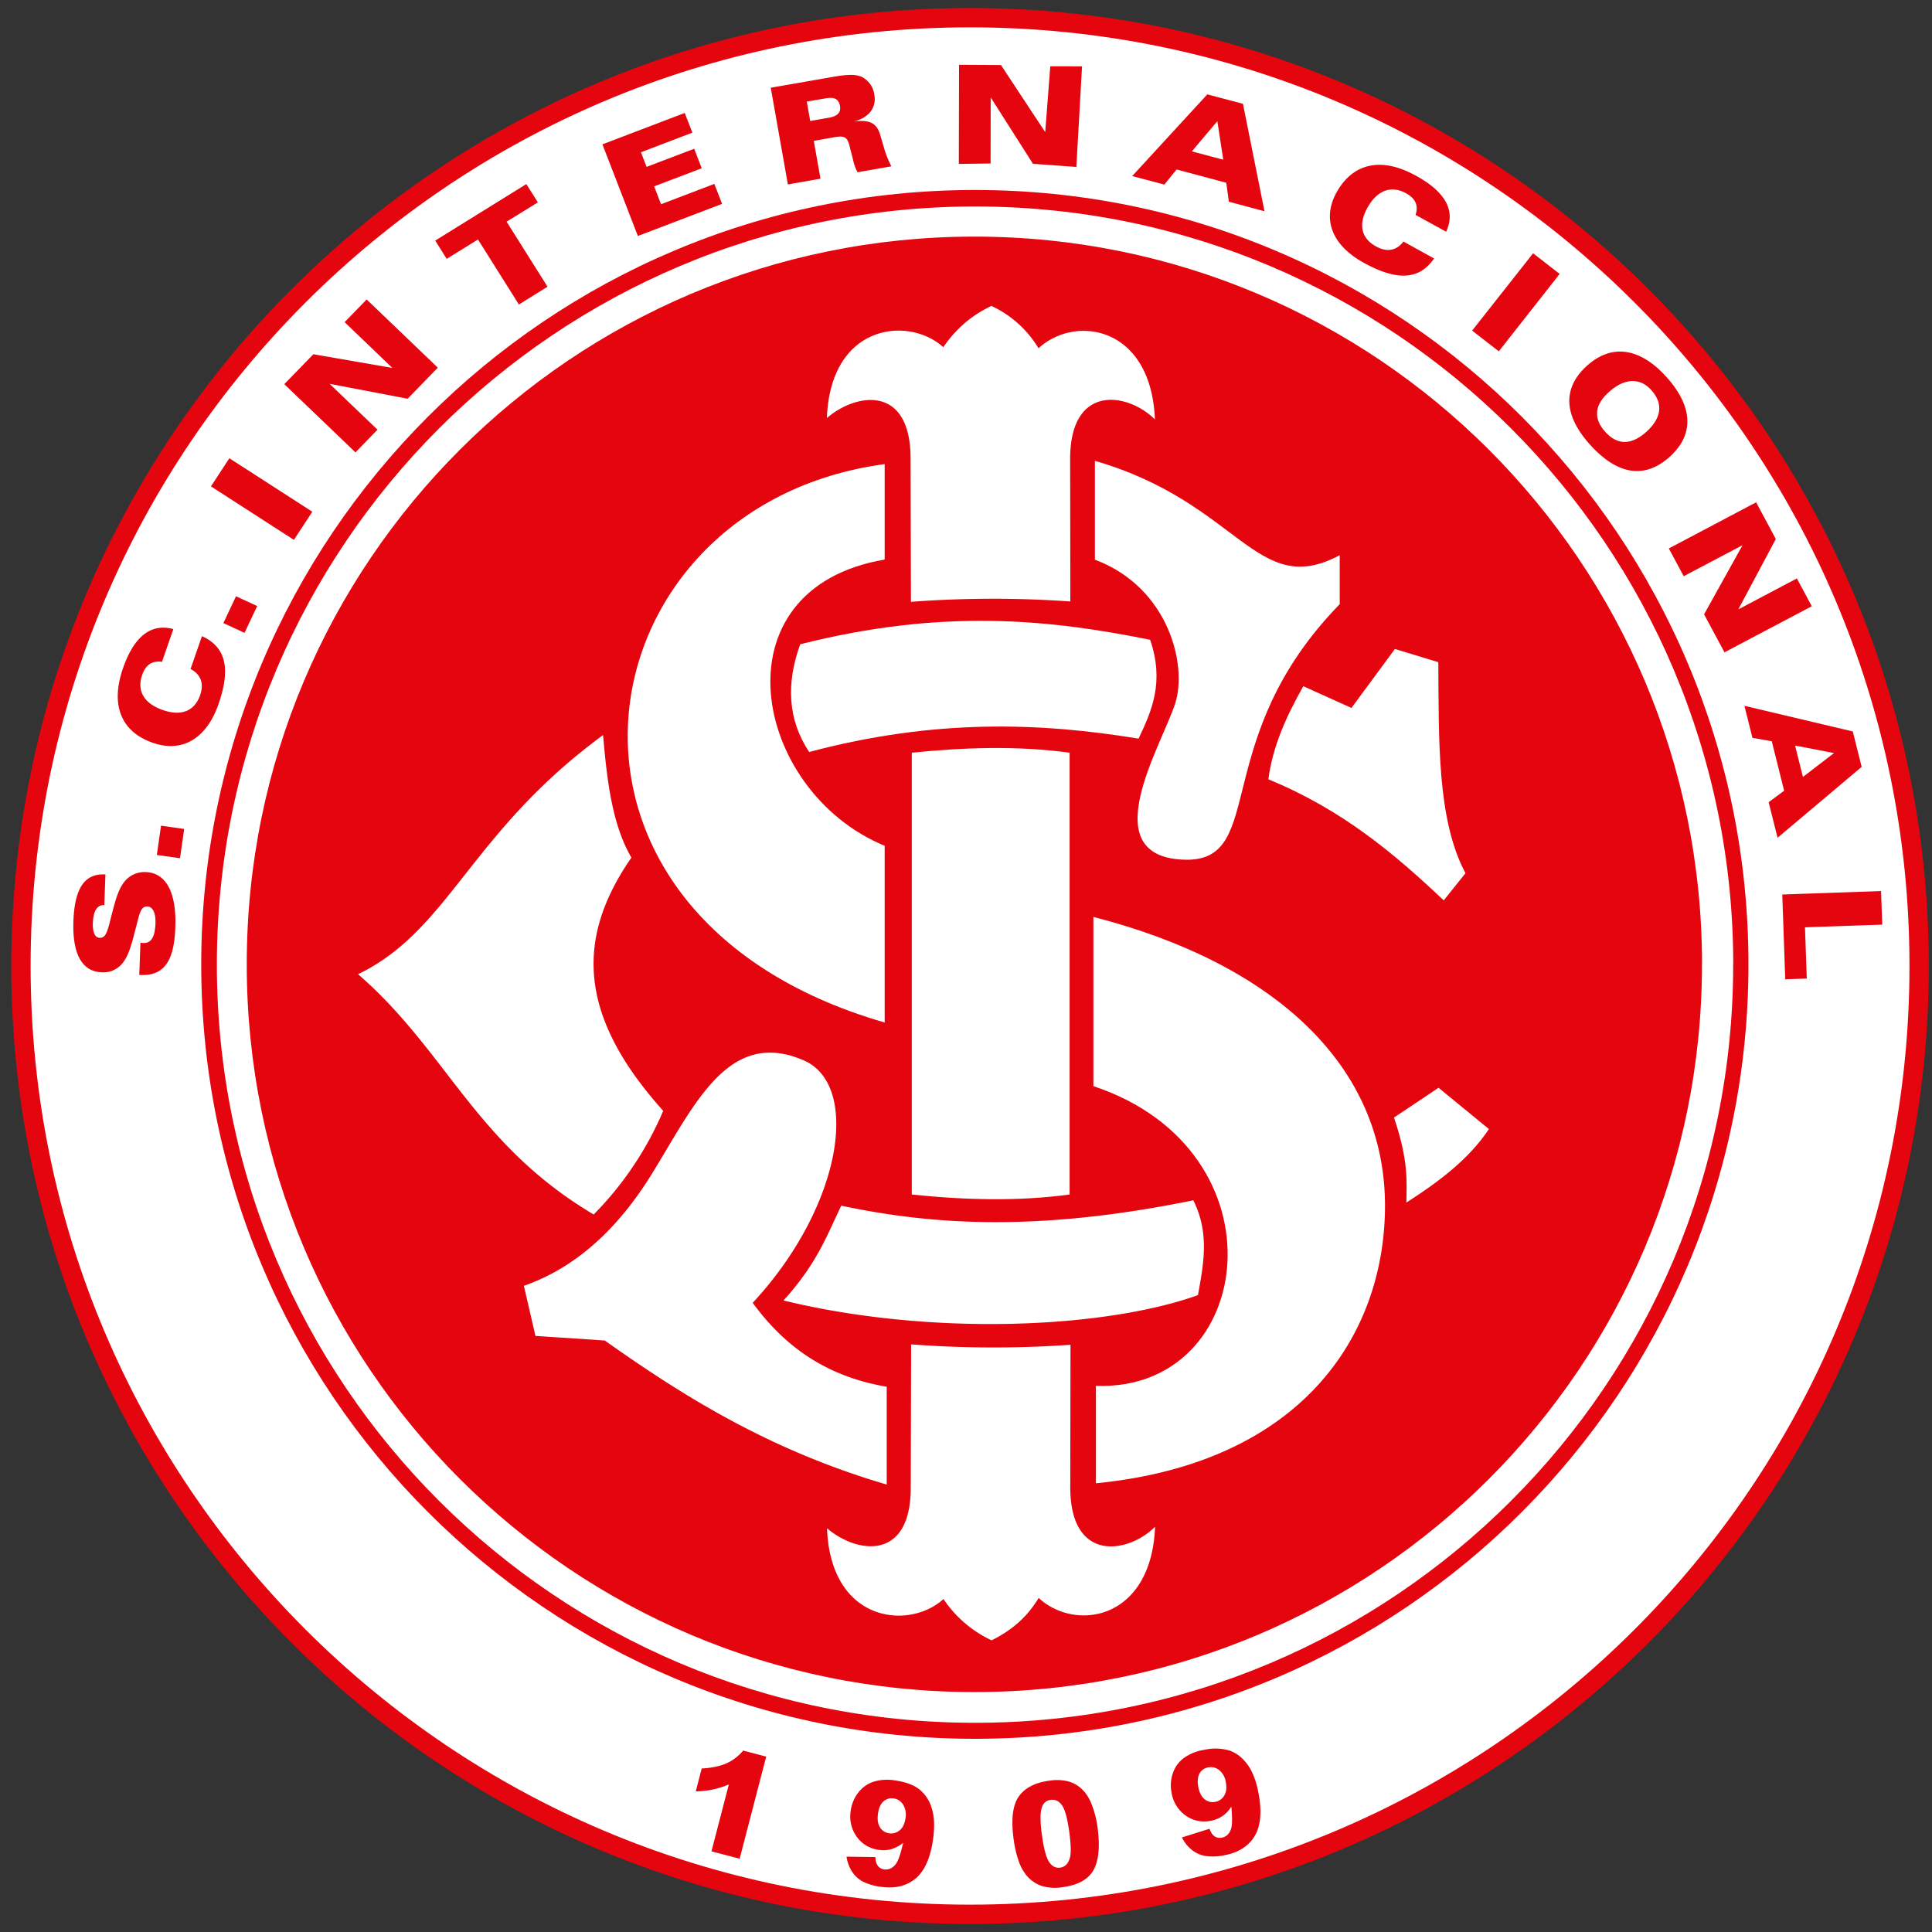 <svg width="32" height="32" fill="none" xmlns="http://www.w3.org/2000/svg">
  <rect width="100%" height="100%" fill="#333333" stroke="none"/>
  <path d="M31.947 16c0 8.763-7.11 15.867-15.88 15.867S.187 24.763.187 16C.187 7.237 7.297.133 16.067.133S31.947 7.237 31.947 16Z" fill="#E5050F"/>
  <path d="M31.627 16c0 8.586-6.967 15.547-15.56 15.547C7.473 31.547.507 24.587.507 16 .507 7.414 7.473.453 16.067.453c8.593 0 15.56 6.96 15.56 15.547Z" fill="#fff"/>
  <path d="M28.96 15.973c0 7.084-5.737 12.827-12.813 12.827-7.077 0-12.814-5.743-12.814-12.827S9.07 3.147 16.147 3.147c7.076 0 12.813 5.742 12.813 12.826Z" fill="#E5050F"/>
  <path d="M28.707 15.978c0 6.935-5.622 12.557-12.558 12.557-6.935 0-12.557-5.622-12.557-12.557C3.592 9.042 9.214 3.42 16.15 3.42s12.558 5.622 12.558 12.558Z" fill="#fff"/>
  <path d="M28.19 15.973c.002 6.656-5.393 12.052-12.05 12.053-6.655.001-12.052-5.394-12.053-12.05v-.004c0-6.656 5.394-12.052 12.05-12.053 6.656-.001 12.053 5.394 12.054 12.05v.004Z" fill="#E5050F"/>
  <path d="M21.008 12.908c.072-.554.304-1.055.579-1.542l.797.36.72-.977.719.219c.01 1.284-.024 2.608.45 3.495l-.36.45c-.815-.77-1.683-1.505-2.905-2.005Z" fill="#fff"/>
  <path d="M19.669 14.24c-1.592-.007-.438-1.87-.206-2.583.21-.639-.107-1.93-1.328-2.387V7.633c2.404.697 2.672 2.3 4.055 1.563v.811c-2.157 2.212-1.212 4.22-2.521 4.233Z" fill="#fff"/>
  <path d="M13.254 10.671c2.362-.597 4.134-.41 5.796-.074.238.697.03 1.171-.192 1.637-1.625-.266-3.363-.334-5.456.221-.354-.534-.384-1.132-.148-1.784Z" fill="#fff"/>
  <path d="M14.653 9.268c-2.833.481-2.196 3.835 0 4.741v2.927c-6.223-1.796-5.098-8.565 0-9.249v1.58Zm3.063 10.517c-.843.114-1.72.093-2.614 0v-7.318c.871-.088 1.743-.118 2.614 0v7.318Z" fill="#fff"/>
  <path d="M5.931 16.136c1.516-.733 1.85-2.342 4.058-3.961.064.75.15 1.483.469 2.03-.936 1.351-.873 2.635.527 4.194a5.508 5.508 0 0 1-1.152 1.717c-1.968-1.171-2.422-2.695-3.902-3.98Zm7.046 5.404c.562-.62.718-1.078.957-1.57 1.49.314 3.226.442 5.831-.089.273.546.169 1.057.077 1.57-1.543.554-4.419.684-6.865.089Z" fill="#fff"/>
  <path d="m8.677 21.297.192.83 1.148.076c1.324.938 2.74 1.819 4.67 2.386v-1.62c-1.045-.178-1.718-.704-2.22-1.39 1.486-1.6 1.788-3.607.847-4.015-1.25-.544-1.81.736-2.524 1.89-.466.753-1.139 1.504-2.113 1.843ZM17.725 7.59c.006-1.239.956-1.089 1.404-.643-.063-1.553-1.324-1.738-1.928-1.178a1.789 1.789 0 0 0-.78-.702c-.33.155-.594.386-.797.684-.57-.52-1.87-.392-1.928 1.173.48-.415 1.386-.562 1.386.672l.006 2.372a18.29 18.29 0 0 1 2.64-.006l-.003-2.372Z" fill="#fff"/>
  <path d="M17.727 24.646c.006 1.239.956 1.089 1.405.642-.063 1.554-1.324 1.74-1.928 1.179-.18.294-.411.518-.78.702a1.962 1.962 0 0 1-.797-.684c-.571.52-1.871.392-1.929-1.173.481.415 1.387.562 1.387-.672l.006-2.373c.85.064 1.727.07 2.64.007l-.004 2.372Z" fill="#fff"/>
  <path d="M18.11 15.187v2.803c3.207 1.066 2.7 5.06.042 4.964v1.614c3.437-.34 4.767-2.473 4.788-4.55.024-2.38-1.857-4.066-4.83-4.831Zm5.184 4.731c.004-.366.037-.69-.205-1.408l.738-.493.834.684c-.326.492-.824.87-1.367 1.217Z" fill="#fff"/>
  <path d="m12.691 29.094-.44 1.692-.467-.122.288-1.108a1.459 1.459 0 0 1-.548.115l.098-.379c.17-.01.309-.039.414-.087a.77.77 0 0 0 .273-.21l.382.1Zm1.329 1.658.48.007a.248.248 0 0 0 .042.148c.026.031.06.05.103.056.075.01.14-.02.193-.09.04-.052.08-.169.12-.349a.59.59 0 0 1-.192.103.5.5 0 0 1-.212.012.523.523 0 0 1-.364-.217.574.574 0 0 1-.099-.433.614.614 0 0 1 .124-.297.526.526 0 0 1 .25-.18.777.777 0 0 1 .363-.022c.17.024.303.073.397.146a.614.614 0 0 1 .207.313c.044.136.052.308.022.517-.043.307-.14.523-.289.648-.149.124-.338.17-.567.138a.903.903 0 0 1-.314-.091.506.506 0 0 1-.175-.166.63.63 0 0 1-.088-.243Zm.978-.637a.315.315 0 0 0-.04-.225.22.22 0 0 0-.158-.103.203.203 0 0 0-.166.049c-.048.041-.078.109-.092.204-.013.095-.002.17.034.227a.206.206 0 0 0 .15.098.216.216 0 0 0 .176-.05c.052-.043.083-.11.096-.2Zm1.791.348c-.044-.323-.017-.558.082-.703.1-.145.268-.233.507-.266a.794.794 0 0 1 .288.005.516.516 0 0 1 .195.086.568.568 0 0 1 .128.128.72.72 0 0 1 .089.165c.049.123.083.253.101.391.042.31.02.542-.064.7-.086.157-.256.253-.511.288a.764.764 0 0 1-.357-.022.567.567 0 0 1-.244-.171.77.77 0 0 1-.132-.244 1.807 1.807 0 0 1-.082-.357Zm.47-.062c.029.217.068.363.116.437.05.074.11.106.184.096a.175.175 0 0 0 .117-.067.314.314 0 0 0 .056-.17c.007-.076 0-.19-.02-.344-.031-.226-.07-.376-.12-.448-.049-.073-.111-.104-.188-.094-.078.01-.13.058-.153.143-.024.084-.022.233.007.447Zm2.317.033.457-.144c.024.064.053.106.087.127a.155.155 0 0 0 .115.021c.075-.014.127-.062.155-.146.02-.062.022-.185.005-.369a.498.498 0 0 1-.348.236.523.523 0 0 1-.413-.091.574.574 0 0 1-.23-.38.615.615 0 0 1 .023-.321.524.524 0 0 1 .181-.249.778.778 0 0 1 .338-.135.828.828 0 0 1 .423.013c.113.04.21.117.295.232.084.115.145.276.183.484.056.305.032.54-.07.706-.103.165-.268.268-.495.31a.902.902 0 0 1-.327.011.506.506 0 0 1-.219-.102.631.631 0 0 1-.16-.203Zm.728-.911a.315.315 0 0 0-.108-.202.22.22 0 0 0-.183-.048.202.202 0 0 0-.143.099c-.032.054-.04.128-.023.222.018.094.052.163.103.205.053.042.11.058.174.046a.216.216 0 0 0 .152-.103c.035-.056.044-.13.028-.22Zm9.622-13.315-.03-.849 1.28-.044-.02-.556-1.636.057.049 1.404.357-.012Zm-.064-3.34-.13-.519.645.124-.515.396Zm-.836-.647.32.056.205.82-.257.19.148.589 1.393-1.174-.147-.587-1.795-.425.133.531Zm-1.385-3.137.246.46.975-.514-.637 1.145.338.63 1.446-.764-.247-.46-.97.512.621-1.165-.326-.608-1.446.764Zm-.976-2.605c.257-.223.51-.22.692-.011.197.225.162.467-.105.699-.246.211-.473.204-.671-.023-.196-.223-.169-.447.084-.665Zm-.352.86c.456.52.908.602 1.322.245.42-.363.42-.823-.015-1.32-.44-.5-.908-.574-1.313-.225-.42.362-.42.812.006 1.3Zm-1.93-1.863.442.343 1.008-1.282-.44-.342-1.01 1.281Zm-.937-1.917.506.279c.162-.342-.004-.656-.5-.928-.572-.316-1.042-.21-1.313.274-.244.438-.087.874.452 1.17.546.3.916.285 1.162-.073l-.507-.28c-.118.153-.276.18-.455.08-.245-.134-.297-.364-.141-.642.162-.29.393-.373.64-.237.155.085.208.205.156.357Zm-3.185-.914-.52-.138.422-.5.098.638Zm-.976.412.204-.25.822.22.043.314.59.158-.357-1.78-.59-.156-1.244 1.353.532.141Zm-3.404-.342.526-.007.002-1.095.7 1.1.719.052.094-1.666-.526-.001-.084 1.09-.733-1.111-.694-.004-.004 1.642Zm-2.518-1.032.307-.053c.148-.026.22.005.242.123.02.11-.04.172-.185.197l-.307.054-.057-.32Zm-.313 1.372.54-.095-.111-.627.34-.06c.155-.027.215-.012.252.144l.056.22c.018.08.04.151.077.216l.56-.098a1.69 1.69 0 0 1-.108-.259l-.076-.26c-.06-.202-.177-.255-.435-.224.252-.064.374-.235.337-.442a.387.387 0 0 0-.212-.298c-.135-.058-.317-.027-.579.02l-.925.161.284 1.602Zm-2.485.854 1.395-.532-.128-.331-.883.337-.114-.296.788-.3-.125-.323-.788.3-.094-.242.852-.325-.127-.326-1.363.52.587 1.518Zm-1.97 1.134.474-.294-.678-1.077.518-.32-.191-.303-1.509.936.19.303.518-.321.677 1.076Zm-2.707 2.45.365-.376-.794-.76 1.293.247.5-.514-1.179-1.13-.365.376.79.758-1.307-.227-.482.496 1.179 1.13Zm-1.02 1.449.305-.466-1.374-.886-.305.466 1.374.886Zm-.608 1.096-.351-.162-.209.444.35.162.21-.444Zm-1.577.924.188-.542c-.368-.1-.65.117-.834.649-.213.615-.027 1.056.5 1.236.478.164.882-.066 1.083-.645.203-.585.123-.944-.275-1.123l-.189.544c.172.09.225.24.159.432-.091.263-.31.353-.614.249-.316-.108-.438-.32-.346-.584.058-.167.168-.24.328-.216Zm.367 2.768-.383-.054-.069.485.383.054.07-.486Zm-.724 1.883-.019.535.025.001c.389.014.553-.234.572-.792.021-.586-.16-.9-.487-.912a.424.424 0 0 0-.356.158c-.103.132-.147.302-.2.504-.076.293-.095.43-.21.426-.076-.002-.118-.087-.113-.245.007-.2.072-.3.184-.297h.006l.018-.508h-.018c-.332-.012-.493.24-.512.773-.02.549.146.837.467.848A.405.405 0 0 0 2 15.986c.132-.135.18-.35.255-.638.058-.224.077-.338.187-.334.086.003.14.104.133.28-.008.224-.07.33-.2.325-.016 0-.032-.003-.05-.006Z" fill="#E5050F"/>
</svg>
